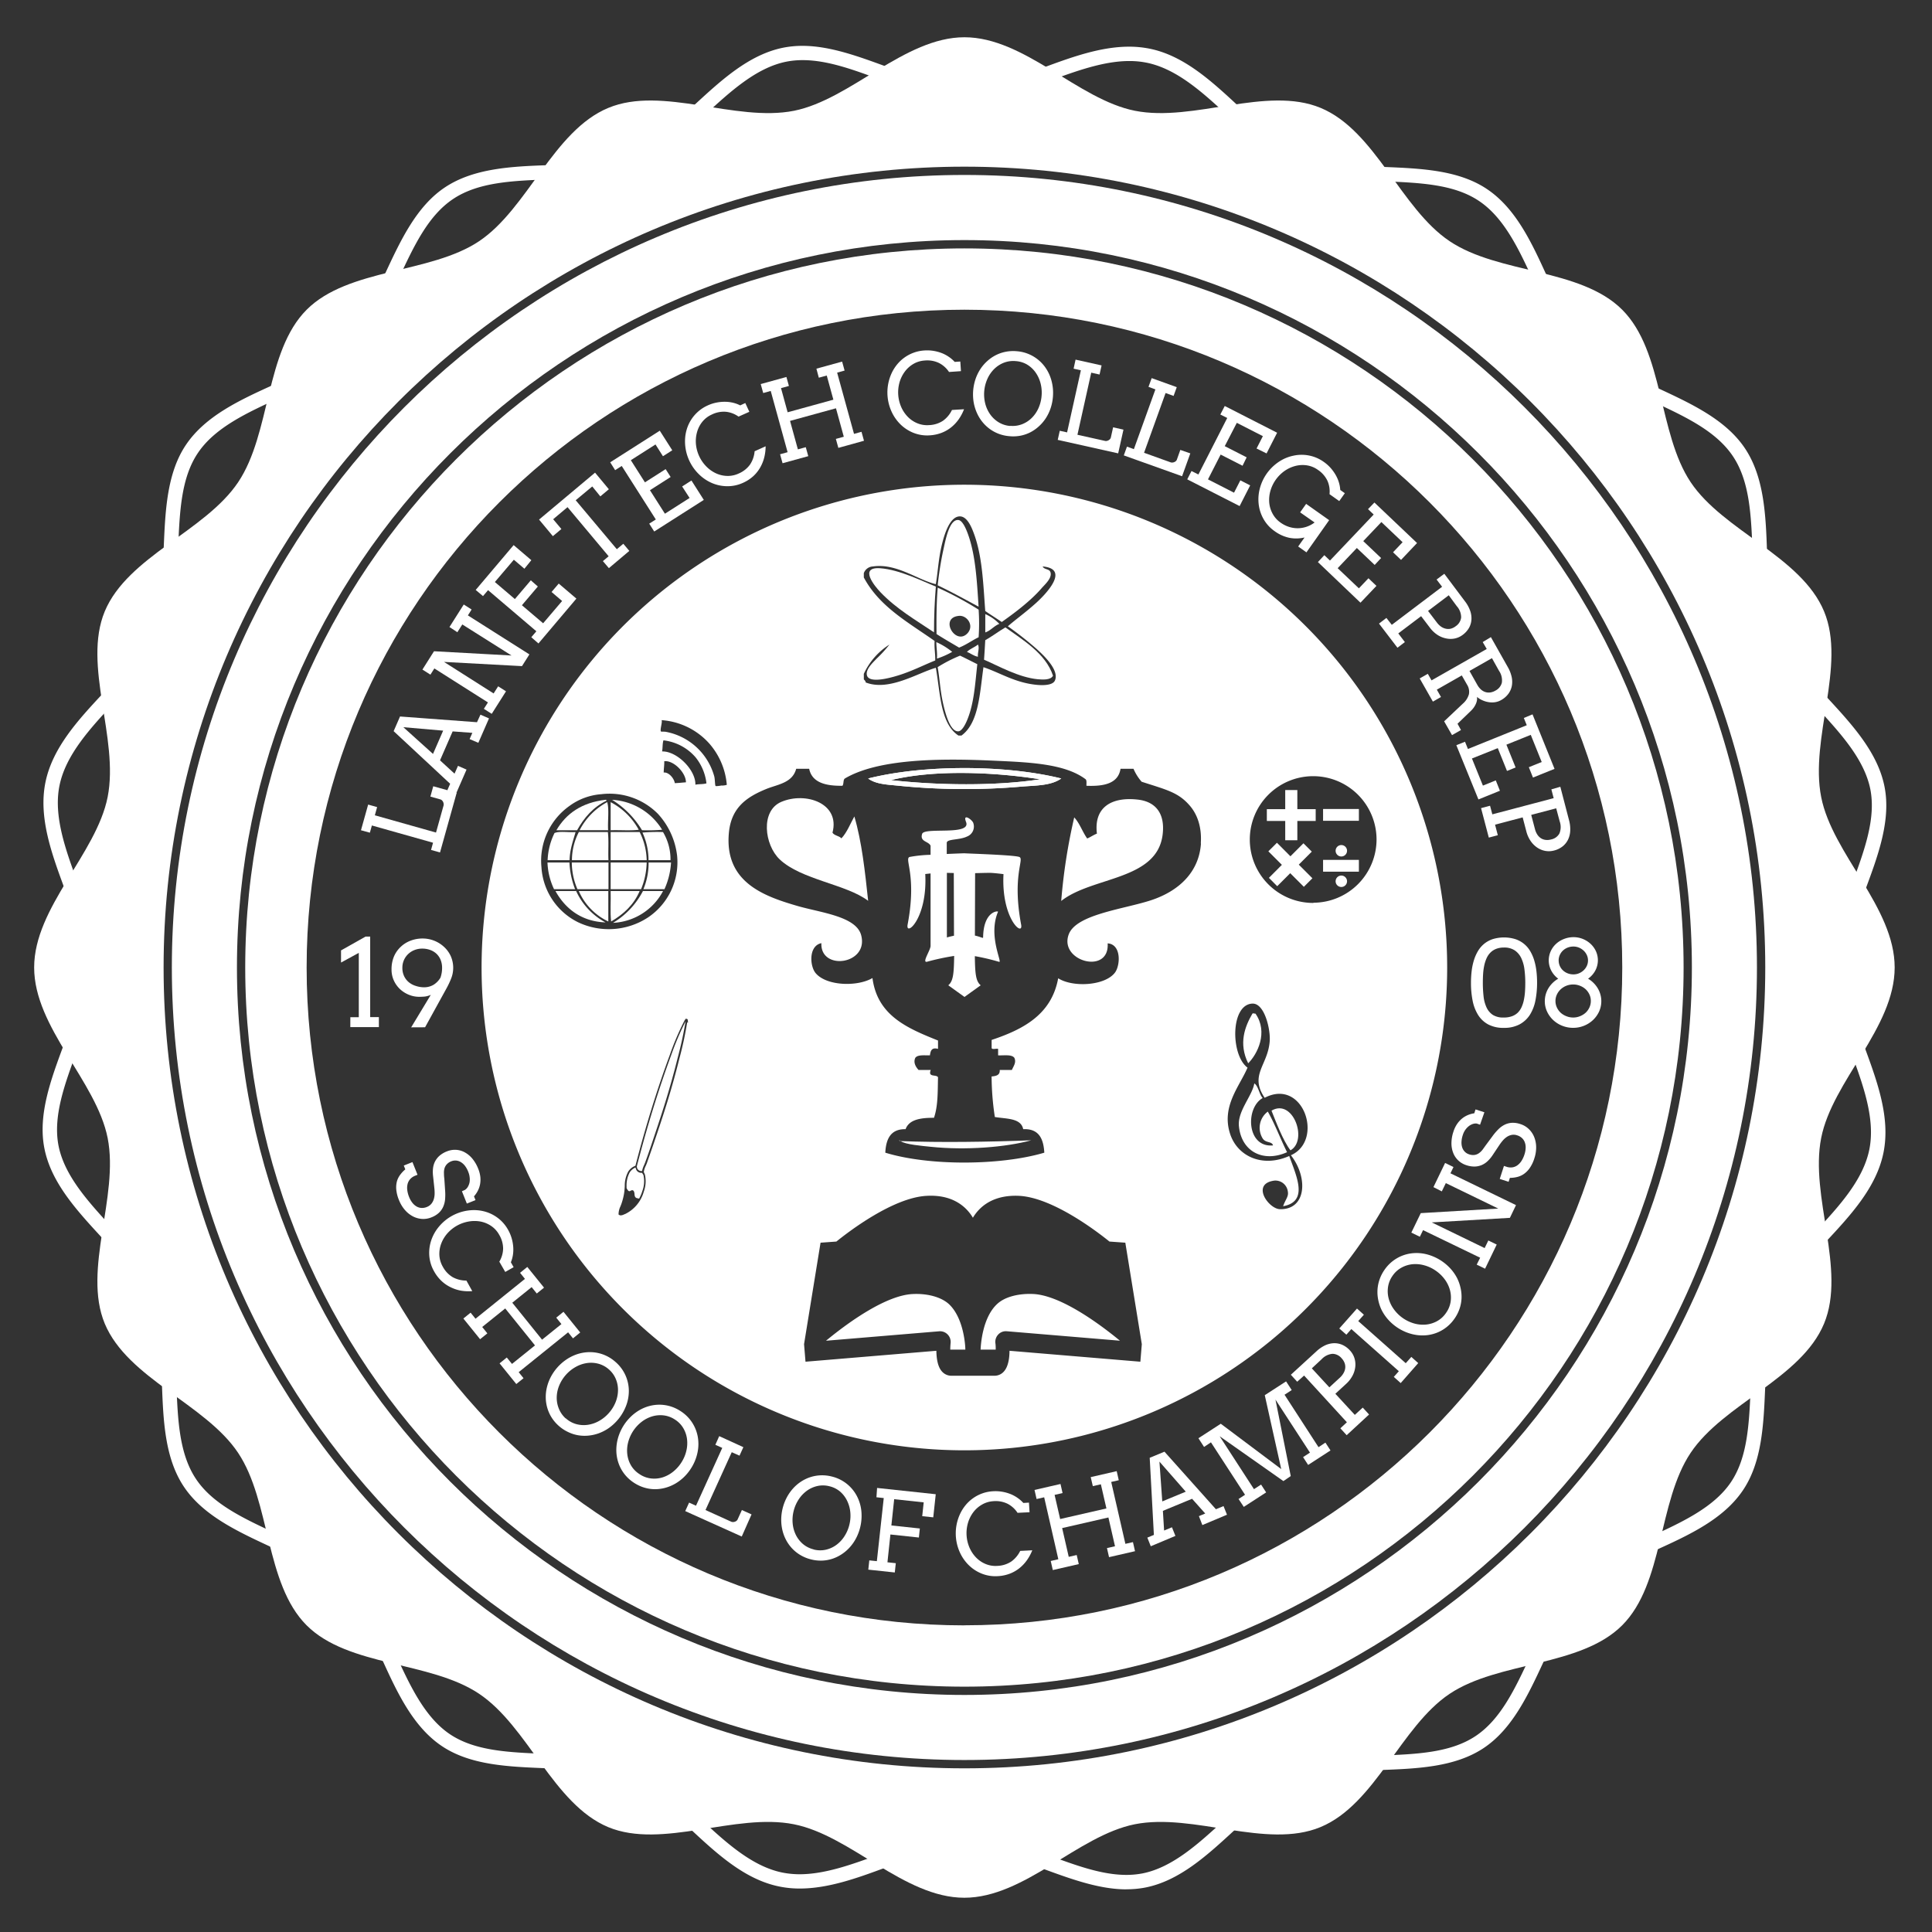<svg id="Layer_1" data-name="Layer 1" xmlns="http://www.w3.org/2000/svg" viewBox="0 0 560 560">
  <rect x="0" y="0" width="560" height="560" fill="#333333" stroke="none"/>
  <defs>
    <style>
      .cls-1 {
        fill: #fff;
      }
    </style>
  </defs>
  <title>Artboard 1</title>
  <g>
    <g id="_Group_" data-name="&lt;Group&gt;">
      <path class="cls-1" d="M307.61,225.65c-3,2.12-7.31,2-11.52,2.35a190.55,190.55,0,0,1-35.51-.24c-3.18-.34-6.66-.39-8.94-2.11C267.73,221.6,291.48,221.64,307.61,225.65Zm-49.38.47c13.4,1.51,30.21,1.78,43.26-.24C288.34,223.8,270.88,223,258.23,226.12Z"/>
      <path class="cls-1" d="M261.05,330.75c-.28,0-.78-.57,0,0Z"/>
    </g>
    <path class="cls-1" d="M326.52,547.64c-8,0-16.27-3.07-24.29-6-7.77-2.87-15.77-5.83-23.21-5.86-7.18,0-14.64,2.74-22.53,5.62-8.09,3-16.45,6-24.66,6a28.92,28.92,0,0,1-5.86-.57c-10.09-2-18.22-9.56-26.05-16.85-6.19-5.74-12-11.16-18.59-13.89-6.87-2.86-15.41-3.21-23.68-3.58-10.51-.44-21.38-.89-29.59-6.41-8.39-5.64-13-15.65-17.4-25.32-3.54-7.77-6.9-15.09-12-20.24s-12.87-8.77-20.33-12.24c-9.58-4.46-19.5-9.07-25.05-17.4s-5.95-19.26-6.35-29.83c-.32-8.21-.64-16.7-3.44-23.48s-8.22-12.62-14-18.89c-7.21-7.83-14.67-15.9-16.62-25.84-1.92-9.69,1.86-19.9,5.52-29.78,2.87-7.76,5.84-15.77,5.87-23.22,0-7.1-2.73-14.57-5.63-22.51-3.69-10-7.5-20.46-5.47-30.54s9.56-18.2,16.84-26c5.74-6.18,11.17-12,13.9-18.57,2.85-6.88,3.21-15.43,3.56-23.68.45-10.52.91-21.4,6.42-29.6,5.64-8.4,15.64-13,25.32-17.4,7.75-3.55,15.08-6.91,20.21-12s8.78-12.87,12.25-20.32c4.46-9.58,9.08-19.51,17.41-25s19.25-6,29.83-6.37c8.21-.31,16.69-.65,23.48-3.44s12.61-8.23,18.88-14c7.82-7.21,15.9-14.66,25.82-16.62a28.84,28.84,0,0,1,5.49-.52c8,0,16.27,3.07,24.3,6,7.76,2.88,15.78,5.85,23.22,5.86,7.17,0,14.62-2.74,22.51-5.62,8.09-3,16.46-6,24.67-6a30.21,30.21,0,0,1,5.85.56c10.09,2,18.21,9.57,26.05,16.85,6.19,5.74,12,11.17,18.59,13.9,6.86,2.85,15.41,3.21,23.67,3.56,10.53.44,21.41.9,29.6,6.42,8.41,5.64,13,15.65,17.41,25.33,3.54,7.76,6.89,15.08,12,20.23s12.87,8.78,20.33,12.23c9.6,4.47,19.52,9.08,25.05,17.4s6,19.28,6.36,29.84c.31,8.2.64,16.7,3.44,23.47s8.22,12.62,14,18.88c7.22,7.82,14.67,15.91,16.62,25.84,1.91,9.69-1.86,19.9-5.53,29.77-2.87,7.76-5.84,15.77-5.86,23.22,0,7.11,2.72,14.58,5.62,22.51,3.69,10.06,7.5,20.44,5.47,30.54s-9.57,18.2-16.84,26c-5.75,6.19-11.18,12-13.9,18.58-2.86,6.88-3.22,15.42-3.56,23.69-.45,10.51-.9,21.39-6.43,29.6-5.63,8.38-15.65,13-25.31,17.38-7.77,3.55-15.1,6.91-20.22,12s-8.78,12.87-12.26,20.32c-4.45,9.6-9.07,19.52-17.4,25.05s-19.26,5.95-29.82,6.35c-8.22.33-16.71.66-23.49,3.44s-12.61,8.23-18.89,14c-7.82,7.2-15.9,14.66-25.83,16.62a28.74,28.74,0,0,1-5.48.51Zm-47.61-16.1c8.29,0,16.68,3.14,24.77,6.13s15.61,5.78,22.84,5.78a24.86,24.86,0,0,0,4.66-.44c8.76-1.74,16.41-8.78,23.81-15.6,6.26-5.78,12.74-11.75,20.12-14.79s16.36-3.43,24.93-3.75c10.45-.41,20.32-.78,27.66-5.66s11.51-13.85,15.92-23.33c3.62-7.78,7.37-15.83,13.09-21.53s13.68-9.29,21.43-12.83c9.15-4.19,18.61-8.51,23.59-15.92,4.85-7.22,5.27-17,5.72-27.43.36-8.63.74-17.56,3.89-25.11,3-7.25,8.93-13.65,14.68-19.84,6.89-7.42,14-15.09,15.81-24s-1.81-18.75-5.3-28.26c-2.9-7.93-5.9-16.12-5.88-24,0-8.18,3.13-16.56,6.14-24.67,3.61-9.75,7-19,5.34-27.5-1.74-8.76-8.79-16.4-15.6-23.8-5.78-6.27-11.75-12.75-14.8-20.13s-3.41-16.33-3.74-24.92c-.41-10.44-.78-20.32-5.67-27.66S488.47,120.76,479,116.36c-7.78-3.62-15.82-7.36-21.53-13.09s-9.28-13.68-12.82-21.43c-4.18-9.15-8.51-18.61-15.94-23.58-7.22-4.86-17-5.27-27.42-5.71-8.62-.38-17.56-.74-25.11-3.89-7.25-3-13.65-8.95-19.84-14.69-7.42-6.89-15.09-14-24-15.8a25.25,25.25,0,0,0-5-.48c-7.47,0-15.48,2.93-23.22,5.77-7.9,2.89-16.05,5.88-23.87,5.88-8.29,0-16.68-3.13-24.77-6.13s-15.61-5.78-22.84-5.78a24.17,24.17,0,0,0-4.68.44c-8.75,1.72-16.4,8.77-23.78,15.58-6.28,5.78-12.76,11.76-20.14,14.8S167.62,51.67,159,52c-10.44.4-20.31.78-27.65,5.67S119.88,71.5,115.46,81c-3.61,7.78-7.37,15.83-13.1,21.54s-13.68,9.29-21.43,12.84c-9.14,4.18-18.6,8.5-23.57,15.92-4.87,7.23-5.28,17-5.72,27.43-.36,8.64-.75,17.55-3.89,25.11-3,7.25-9,13.65-14.68,19.83-6.89,7.42-14,15.1-15.82,24s1.81,18.76,5.3,28.27c2.91,7.92,5.91,16.12,5.89,24,0,8.18-3.13,16.56-6.13,24.66-3.61,9.76-7,19-5.34,27.51,1.73,8.76,8.78,16.41,15.59,23.8,5.78,6.26,11.75,12.76,14.81,20.13s3.42,16.34,3.75,24.92c.4,10.44.78,20.32,5.65,27.67s13.86,11.5,23.34,15.91c7.78,3.62,15.83,7.36,21.52,13.1s9.3,13.68,12.85,21.44c4.19,9.14,8.51,18.6,15.92,23.58,7.22,4.86,17,5.27,27.43,5.7,8.63.37,17.56.75,25.12,3.9,7.25,3,13.64,9,19.82,14.7,7.42,6.88,15.09,14,24,15.81a25.73,25.73,0,0,0,5,.49c7.46,0,15.48-2.94,23.22-5.79,7.89-2.89,16.07-5.88,23.88-5.88Z"/>
    <g>
      <path class="cls-1" d="M279.54,50.71c-126.68,0-229.73,103.06-229.73,229.72S152.86,510.15,279.54,510.15s229.72-103,229.72-229.71S406.22,50.71,279.54,50.71Zm0,440.58c-116.28,0-210.86-94.59-210.86-210.86S163.26,69.59,279.54,69.59,490.4,164.17,490.4,280.43,395.81,491.29,279.54,491.29Z"/>
      <path class="cls-1" d="M527.88,329.84c3.25-16.5,21.3-31.95,21.3-49.41s-18.06-32.91-21.3-49.4c-3.37-17,7.33-38.18.84-53.81-6.61-15.91-29.19-23.29-38.66-37.44s-7.77-37.92-19.85-50-35.76-10.32-50-19.85-21.52-32.06-37.43-38.66c-15.65-6.49-36.81,4.2-53.81.84-16.5-3.27-32-21.31-49.41-21.31s-32.92,18-49.41,21.31c-17,3.37-38.16-7.33-53.81-.84C160.41,37.86,153,60.44,138.89,69.9s-37.92,7.78-50,19.87-10.32,35.76-19.86,50S37,161.31,30.36,177.22c-6.48,15.63,4.2,36.8.84,53.81C27.93,247.52,9.9,263,9.9,280.43s18,32.91,21.3,49.41c3.36,17-7.32,38.17-.84,53.81C37,399.56,59.54,406.94,69,421.09s7.78,37.91,19.86,50,35.76,10.32,50,19.85,21.52,32,37.43,38.66c15.65,6.48,36.8-4.21,53.81-.83,16.49,3.25,31.95,21.3,49.41,21.3s32.91-18,49.41-21.3c17-3.37,38.16,7.31,53.81.83C398.68,523,406,500.42,420.2,490.95s37.92-7.76,50-19.85,10.32-35.77,19.85-50,32.05-21.53,38.66-37.44C535.21,368,524.52,346.85,527.88,329.84ZM279.54,512.56c-128,0-232.12-104.14-232.12-232.12S151.54,48.31,279.54,48.31,511.67,152.45,511.67,280.43,407.54,512.56,279.54,512.56Z"/>
    </g>
    <path class="cls-1" d="M278.7,65.4h1.66V54.92H278.7Zm0,440.54h1.66V495.46H278.7ZM64.51,279.6H54v1.66H64.51Zm430.06,0v1.66h10.48V279.6ZM432.18,129l7.4-7.42-1.17-1.18L431,127.8ZM126.9,431.9l-7.42,7.4,1.18,1.18,7.41-7.41Zm1.17-304.1-7.41-7.42-1.18,1.18L126.9,129ZM431,433.07l7.42,7.41,1.17-1.18-7.4-7.4ZM198,81.46l-4-9.7-1.54.64,4,9.69Zm163,397.94,4,9.69,1.54-.64-4-9.68ZM80.56,361.95l-9.68,4,.63,1.54,9.69-4Zm398-163,9.7-4-.63-1.54-9.69,4ZM362.59,82.09l4-9.69-1.54-.64-4,9.7ZM196.48,478.78l-4,9.68,1.54.64,4-9.69ZM81.2,197.38l-9.69-4-.63,1.54,9.68,4Zm396.69,166.1,9.69,4,.63-1.54-9.7-4ZM238.41,69.37,236.36,59.1l-1.63.32,2,10.29Zm82.27,422.12,2.05,10.29,1.63-.33-2.06-10.29ZM68.48,321.57l-10.29,2,.32,1.63,10.29-2.05ZM490.61,239.3l10.28-2-.32-1.64-10.29,2ZM399.69,102.1l5.84-8.72-1.39-.92-5.82,8.72ZM159.39,458.76l-5.83,8.71,1.38.92,5.83-8.71ZM101.21,160.28l-8.72-5.83-.93,1.38,8.73,5.83ZM457.87,400.58l8.73,5.84.92-1.39-8.72-5.81ZM160.77,101.18l-5.83-8.72-1.37.92,5.83,8.72ZM398.32,459.68l5.82,8.71,1.39-.92-5.84-8.71Zm-298-60.47L91.56,405l.93,1.39,8.73-5.84ZM458.79,161.66l8.72-5.83-.92-1.38-8.73,5.83ZM320.68,69.37l1.63.33,2.06-10.29-1.63-.32ZM234.73,501.45l1.63.33,2.05-10.29-1.63-.33ZM68.8,237.67l-10.29-2-.32,1.64,10.29,2Zm421.48,85.52,10.29,2.05.32-1.63-10.28-2ZM256.61,56.09l1,10.44,1.64-.16-1-10.45ZM299.8,494.51l1,10.44,1.65-.17-1-10.44ZM65.46,300.68l-10.43,1,.16,1.66,10.43-1Zm428.15-40.49,10.44-1-.16-1.65-10.44,1Zm-77-145.44,6.65-8.12L422,105.58l-6.65,8.11ZM142.49,446.12l-6.67,8.11,1.29,1.06,6.66-8.1ZM113.85,143.38l-8.12-6.66-1,1.29,8.11,6.65ZM445.24,417.49l8.1,6.66,1-1.29-8.11-6.65ZM178.9,90.4,174,81.16l-1.46.78,5,9.24ZM380.17,470.46l4.95,9.25,1.47-.78-4.95-9.25ZM89.51,381.05l-9.25,5,.79,1.47,9.24-4.94ZM469.57,179.8l9.24-4.95L478,173.4l-9.25,4.95ZM341.17,74.42l1.59.49,3-10-1.58-.49ZM213.28,496l1.58.48,3-10-1.59-.5ZM74,217.22l-10-3-.48,1.59,10,3ZM485.07,343.65l10,3,.48-1.59-10-3ZM213.28,64.87l3,10,1.59-.49-3-10ZM341.17,486.43l3,10,1.59-.48-3-10ZM73.53,342.06l-10,3,.48,1.59,10-3Zm412-123.25,10-3-.48-1.59-10,3ZM381.64,91.19l4.95-9.24-1.47-.78-4.95,9.24ZM177.43,469.68l-4.93,9.25,1.46.79,4.94-9.25ZM90.29,178.34l-9.24-4.95-.79,1.46,9.25,4.95ZM468.78,382.53l9.25,4.94.77-1.46-9.24-5Zm-325-268.84-6.66-8.11-1.29,1.05,6.67,8.12Zm271.54,333.5,6.65,8.1,1.28-1.06-6.65-8.11Zm-302.51-31-8.1,6.65,1,1.29,8.12-6.66ZM446.28,144.66l8.11-6.65-1-1.29-8.1,6.66ZM299.8,66.35l1.65.18,1-10.44-1.65-.18ZM256.61,504.77l1.65.17,1-10.44-1.64-.17Zm-191-246.24-10.43-1L55,259.16l10.43,1Zm427.84,43.8,10.43,1,.16-1.65-10.44-1ZM269.82,65.62l-.52-10.48-1.66.08.51,10.48Zm19.44,429.62.52,10.47,1.66-.08-.51-10.48ZM64.73,290.15l-10.48.52.08,1.66,10.48-.5Zm429.62-19.43,10.48-.52-.08-1.66-10.47.51Zm-69.8-149,7.06-7.78-1.25-1.11-7,7.78Zm-290,317.53-7,7.76,1.23,1.13,7-7.77ZM120.76,135.41l-7.77-7-1.11,1.23,7.77,7.06Zm317.54,290,7.77,7,1.12-1.23-7.76-7.05ZM188.36,85.7l-4.49-9.48-1.5.7,4.48,9.48ZM370.73,475.17l4.49,9.48,1.5-.72-4.49-9.48ZM84.79,371.61l-9.48,4.49.72,1.5,9.48-4.49ZM474.28,189.25l9.48-4.49-.72-1.5-9.48,4.48Zm-118-120.88-1.55-.55-3.54,9.88,1.56.55ZM202.78,492.49l1.57.56,3.53-9.88-1.56-.56ZM77.35,207.21l-9.87-3.54-.56,1.57,9.89,3.53ZM481.72,353.65l9.87,3.54.57-1.56-9.88-3.54ZM223.94,61.88l2.54,10.17,1.62-.41-2.57-10.17ZM331,489.22l2.55,10.16,1.61-.41-2.56-10.16ZM70.75,331.87l-10.17,2.55L61,336l10.17-2.55ZM488.33,229l10.17-2.55-.41-1.61-10.17,2.54ZM390.81,96.44l5.4-9-1.43-.85-5.4,9Zm-222.53,368-5.39,9,1.43.86,5.39-9ZM95.53,169.17l-9-5.38-.86,1.41,9,5.39Zm368,222.52,9,5.39.87-1.42-9-5.39ZM152.12,107.22l-6.24-8.43-1.35,1,6.26,8.43ZM407,453.64l6.24,8.42,1.35-1-6.26-8.42ZM106.33,407.86l-8.42,6.25,1,1.33,8.42-6.26ZM452.75,153l8.41-6.25-1-1.33-8.41,6.25ZM310.28,67.62l1.64.23,1.53-10.37-1.64-.25ZM245.63,503.38l1.64.25,1.54-10.38-1.65-.24ZM67,248.06l-10.37-1.53-.25,1.63,10.37,1.54ZM492.13,312.8l10.37,1.54.25-1.63-10.38-1.54ZM248.82,67.62l-1.54-10.38-1.64.25,1.53,10.37Zm61.46,425.63,1.54,10.38,1.64-.25L311.92,493ZM66.71,311.16,56.33,312.7l.26,1.65L67,312.8ZM492.36,249.7l10.37-1.54-.24-1.63-10.38,1.53ZM408.3,108.22l6.24-8.43-1.34-1L407,107.22ZM150.78,452.64l-6.26,8.43,1.35,1,6.23-8.42Zm-43.46-301-8.43-6.24-1,1.33,8.42,6.24ZM451.76,409.2l8.42,6.24,1-1.33-8.41-6.25ZM169.71,95.58l-5.39-9-1.43.85,5.39,9ZM389.37,465.3l5.4,9,1.43-.86-5.41-9Zm-294.69-75-9,5.39.86,1.42,9-5.39ZM464.41,170.6l9-5.39-.87-1.41-9,5.38ZM331,71.65l1.6.41,2.56-10.17-1.61-.4ZM223.94,499l1.6.41,2.57-10.16-1.62-.41ZM71.15,227.38,61,224.83l-.4,1.61L70.75,229Zm416.77,106.1L498.09,336l.41-1.61-10.17-2.55ZM202.78,68.38l3.55,9.88,1.56-.55-3.53-9.88ZM351.2,483.17l3.54,9.88,1.55-.56-3.53-9.88ZM76.81,352.09l-9.89,3.54.56,1.56,9.87-3.54ZM482.28,208.77l9.88-3.53-.57-1.57-9.87,3.54ZM372.23,86.4l4.49-9.48-1.5-.7-4.49,9.48Zm-185.38,388-4.48,9.48,1.5.72,4.49-9.48ZM85.51,187.74,76,183.26l-.72,1.5,9.48,4.49ZM473.56,373.12l9.48,4.49.72-1.5-9.48-4.49ZM135.74,120.55l-7-7.78-1.23,1.11,7,7.78ZM423.33,440.32l7.05,7.77,1.23-1.13-7.06-7.76ZM119.66,424.21l-7.77,7.05,1.12,1.23,7.75-7ZM439.43,136.65l7.77-7.06-1.12-1.23-7.77,7Zm-150.18-71,1.67.09.51-10.49-1.66-.08Zm-21.62,440,1.66.08.52-10.47-1.65-.08ZM64.81,269l-10.47-.51-.09,1.66,10.48.52Zm429.46,22.76,10.47.52.09-1.66-10.48-.52ZM275.09,65.46,274.84,55l-1.67.05.25,10.48Zm8.91,430,.25,10.49,1.67-.05-.26-10.47ZM64.56,284.89l-10.49.25,0,1.67,10.48-.27Zm430-8.9,10.49-.26,0-1.66-10.49.26ZM428.41,125.26l7.24-7.59-1.2-1.14-7.23,7.6ZM130.67,435.59l-7.23,7.6,1.19,1.15,7.24-7.61Zm-6.29-304-7.6-7.23-1.14,1.19,7.6,7.24ZM434.71,429.3l7.58,7.23,1.15-1.2-7.59-7.24ZM193.17,83.52l-4.26-9.58-1.52.68,4.25,9.58ZM365.92,477.35l4.24,9.59,1.52-.67-4.25-9.59ZM82.63,366.81,73,371.06l.68,1.53,9.59-4.26ZM476.45,194.05l9.61-4.25-.67-1.53-9.59,4.25ZM357.71,80.12l3.77-9.79-1.54-.6-3.78,9.79ZM201.38,480.75l-3.79,9.79,1.56.59,3.77-9.78ZM79.21,202.27l-9.78-3.77-.6,1.55,9.78,3.78ZM479.86,358.59l9.8,3.77.59-1.54L480.47,357Zm-250.54-298,2.31,10.23,1.62-.36-2.31-10.24Zm96.53,429.83,2.3,10.22,1.63-.35L327.47,490ZM69.56,326.73,59.32,329l.37,1.62,10.23-2.3Zm420-92.6,10.25-2.3-.37-1.62-10.24,2.3ZM395.28,99.21l5.62-8.86-1.41-.89-5.6,8.86ZM163.79,461.65l-5.6,8.88,1.41.88,5.61-8.86Zm-65.47-297-8.86-5.61-.89,1.4,8.85,5.61ZM460.77,396.16l8.86,5.62.88-1.41-8.85-5.61Zm-304.37-292-6-8.58-1.37.95,6.05,8.58ZM402.68,456.7l6,8.58,1.36-.95-6-8.59ZM103.26,403.57l-8.58,6,1,1.35,8.56-6ZM455.83,157.3l8.58-6-1-1.36-8.58,6ZM318.91,58.38l-1.63-.28-1.81,10.34,1.64.28ZM240.17,502.49l1.63.28,1.8-10.34-1.64-.28ZM67.81,242.86l-10.32-1.8-.29,1.64,10.34,1.79ZM491.26,318l10.34,1.8.27-1.64-10.33-1.8ZM254,66.92l-1.28-10.41-1.65.21,1.28,10.4Zm51,427,1.28,10.42,1.65-.21-1.28-10.42Zm-239-188-10.41,1.29.21,1.65,10.41-1.29Zm427-51,10.4-1.28-.19-1.66-10.41,1.29ZM412.49,111.42l6.45-8.27-1.32-1-6.46,8.27Zm-265.9,338-6.46,8.28,1.33,1,6.44-8.27Zm-36.06-302L102.26,141l-1,1.3,8.27,6.45Zm338,265.89,8.26,6.45,1-1.31-8.26-6.45ZM174.27,92.93l-5.18-9.13-1.44.82,5.17,9.13Zm210.54,375,5.17,9.13,1.45-.82-5.17-9.12ZM92,385.7l-9.12,5.17.82,1.45,9.14-5.17ZM467,175.17l9.12-5.17-.81-1.45-9.12,5.16ZM340.5,63.3l-1.61-.43L336.09,73l1.61.44ZM218.59,497.54l1.59.45L223,487.89l-1.61-.45ZM72.53,222.28l-10.12-2.79L62,221.09l10.12,2.8Zm414,116.3,10.12,2.8.45-1.6L487,337ZM208,66.56l3.29,10,1.57-.53-3.28-10ZM346.2,484.86l3.3,10,1.58-.51-3.3-10ZM75.11,347.09l-10,3.29.52,1.58,10-3.28ZM484,213.77l10-3.28-.53-1.58-10,3.29Zm-107-125,4.72-9.37-1.49-.75L375.48,88ZM182.12,472.13l-4.72,9.36,1.48.75,4.72-9.37ZM87.85,183l-9.37-4.72-.74,1.48,9.36,4.72ZM471.24,377.86l9.37,4.71.74-1.49L472,376.37ZM139.71,117.07l-6.85-7.94-1.25,1.08,6.85,7.95ZM419.36,443.79l6.86,7.94,1.25-1.09-6.86-7.95Zm-303.2-23.55-7.94,6.86,1.09,1.25,7.94-6.85ZM442.9,140.61l7.95-6.84-1.1-1.26-7.94,6.85ZM294.53,65.93l1.67.13L297,55.6l-1.67-.12ZM262.12,505.27l1.66.13.78-10.46-1.66-.14Zm-197-241.48L54.7,263l-.13,1.66,10.46.77Zm428.78,33.28,10.45.78.12-1.66-10.45-.77ZM264.54,65.93l-.76-10.45-1.66.12.78,10.46Zm30,429,.76,10.46,1.67-.13-.78-10.47ZM65,295.43l-10.46.76.13,1.66,10.46-.76Zm429-30,10.46-.77-.12-1.66-10.45.78ZM420.62,118.16l6.84-7.95-1.26-1.08-6.85,7.94ZM138.46,442.7l-6.85,7.95,1.25,1.09,6.85-7.94Zm-21.2-303.35-7.94-6.85-1.09,1.26,7.94,6.85ZM441.82,421.51l7.94,6.85,1.1-1.27-7.95-6.85ZM183.6,88l-4.72-9.37-1.49.75,4.72,9.37ZM375.48,472.88l4.73,9.37,1.48-.75L377,472.12ZM87.1,376.37l-9.36,4.71.74,1.49,9.37-4.71ZM472,184.5l9.36-4.72-.74-1.48L471.24,183ZM346.2,76l1.58.53,3.3-10L349.5,66ZM208,494.31l1.59.51,3.28-10-1.57-.51ZM75.62,212.19l-10-3.29-.52,1.58,10,3.29ZM483.46,348.67l10,3.29.53-1.58-10-3.29ZM223,73l-2.8-10.1-1.59.43,2.8,10.11Zm113.1,414.92L338.9,498l1.6-.45-2.8-10.1ZM72.08,337,62,339.78l.45,1.6,10.12-2.8ZM487,223.88l10.1-2.8-.44-1.59-10.12,2.79ZM386.26,93.75l5.16-9.13L390,83.81l-5.17,9.13ZM172.83,467.11l-5.17,9.13,1.44.82,5.18-9.13Zm-80-293.4-9.14-5.16L82.9,170,92,175.17ZM466.23,387.14l9.12,5.17.81-1.45L467,385.7ZM147.9,110.4l-6.46-8.27-1.31,1,6.46,8.25ZM411.19,450.46l6.45,8.27,1.31-1-6.45-8.28ZM109.51,412.07l-8.27,6.45,1,1.31,8.26-6.45ZM449.56,148.79l8.27-6.44-1-1.3-8.28,6.44ZM305,66.92l1.65.21L308,56.72l-1.65-.21ZM251.11,504.14l1.65.21L254,493.94l-1.65-.2ZM66.23,253.29,55.82,252l-.21,1.65L66,254.93Zm426.62,54.28,10.41,1.29.19-1.64-10.4-1.29ZM243.6,68.43,241.8,58.09l-1.63.28L242,68.71Zm71.88,424,1.81,10.34,1.63-.28-1.8-10.34ZM67.54,316.37l-10.34,1.8.29,1.64L67.81,318Zm424-71.88,10.33-1.79-.27-1.64-10.34,1.8ZM404,105.11l6-8.58-1.35-.95-6,8.58ZM155,455.75,149,464.34l1.37.95,6-8.57ZM104.21,155.94l-8.57-6-1,1.36,8.58,6Zm350.66,249,8.58,6,1-1.35-8.58-6ZM165.2,98.32l-5.62-8.86-1.4.9,5.6,8.86ZM393.88,462.54l5.6,8.86,1.41-.88-5.62-8.88ZM97.44,394.76l-8.87,5.61.89,1.41,8.86-5.62ZM461.66,166.1l8.85-5.61-.9-1.41-8.84,5.62ZM329.75,60.58l-1.61-.37-2.3,10.24,1.62.36ZM229.31,500.28l1.62.37,2.31-10.24-1.62-.37ZM69.91,232.52l-10.23-2.3-.37,1.62,10.24,2.3Zm419.24,95.84,10.24,2.3.37-1.62-10.25-2.31ZM202.93,79.52l-3.79-9.79-1.55.6,3.79,9.79ZM356.16,481.34l3.78,9.8,1.54-.59-3.77-9.79ZM78.62,357l-9.78,3.78.6,1.54,9.8-3.77ZM480.45,203.83l9.8-3.78-.59-1.55-9.8,3.77Zm-113-119.63,4.25-9.58-1.52-.68-4.24,9.58ZM191.65,476.68l-4.26,9.59,1.52.67,4.26-9.59ZM83.3,192.52l-9.59-4.25L73,189.81l9.59,4.25ZM475.79,368.33l9.59,4.25.67-1.52-9.61-4.25ZM131.87,124.13l-7.24-7.6-1.2,1.14,7.24,7.59Zm295.34,312.6,7.23,7.61,1.2-1.15-7.24-7.59Zm-304-8.63-7.59,7.24,1.14,1.2,7.59-7.23ZM435.85,132.77l7.59-7.24-1.15-1.21-7.58,7.23ZM285.91,55l-1.67,0L284,65.46l1.66,0ZM273.18,505.85l1.67.05.25-10.49-1.66,0ZM64.59,274.32l-10.48-.26,0,1.66,10.49.26Zm429.9,12.21,10.48.26,0-1.66-10.49-.25Z"/>
    <path class="cls-1" d="M279.54,72C164.6,72,71.08,165.49,71.08,280.43S164.6,488.89,279.54,488.89,488,395.38,488,280.43,394.49,72,279.54,72Zm0,399.12c-105.3,0-190.66-85.37-190.66-190.67S174.24,89.77,279.54,89.77s190.68,85.36,190.68,190.66S384.84,471.1,279.54,471.1Z"/>
    <g>
      <path class="cls-1" d="M101.55,294.85H104V276.19L98.85,279v-3.52l7.1-4h1.35v23.34h2.52v2.89h-8.28Z"/>
      <path class="cls-1" d="M119.18,297.78l5.69-9.42a5.81,5.81,0,0,1-1.87.51q-.82.06-1.48.06a7.87,7.87,0,0,1-3-.59,8.33,8.33,0,0,1-2.57-1.63,7.93,7.93,0,0,1-1.79-2.5,7.54,7.54,0,0,1-.67-3.21,9.47,9.47,0,0,1,.72-3.8,8.29,8.29,0,0,1,2-2.81,8.49,8.49,0,0,1,2.85-1.75,9.77,9.77,0,0,1,3.44-.61,9.14,9.14,0,0,1,6.13,2.36,8.38,8.38,0,0,1,2,2.69,8.41,8.41,0,0,1,.18,6.44,24.63,24.63,0,0,1-1.41,3l-6.19,11.24Zm3.65-11.61a5.35,5.35,0,0,0,2.84-.73,6,6,0,0,0,2-2.06,8.39,8.39,0,0,0,.47-2.83,6,6,0,0,0-.44-2.36,5,5,0,0,0-1.21-1.76,5.32,5.32,0,0,0-1.83-1.09,6.67,6.67,0,0,0-2.28-.38,6,6,0,0,0-2.2.4,5.61,5.61,0,0,0-1.83,1.14,5.42,5.42,0,0,0-1.72,4,5.55,5.55,0,0,0,.5,2.43,5.14,5.14,0,0,0,1.35,1.76,5.86,5.86,0,0,0,2,1.07A7.64,7.64,0,0,0,122.83,286.17Z"/>
    </g>
    <g>
      <path class="cls-1" d="M104.63,240.65l2.08-7.44,2.6.73-.66,2.38,17.73,5,2.2-7.88a1.26,1.26,0,0,0,0-.52,1.75,1.75,0,0,0-.17-.53,1.55,1.55,0,0,0-.33-.43,1.06,1.06,0,0,0-.44-.25l-2.89-.81.83-3,6.79,1.9-4.83,17.29-2.6-.73.58-2.09-17.73-5-.58,2.09Z"/>
      <path class="cls-1" d="M136.12,214.23l.79-1.81L131.2,212l-3.66,8.39,4.21,3.86,1-2.26,2.48,1.08-3.09,7.08-2.48-1.08.82-1.89-16.38-15.25,1.85-4.25,22.31,1.66,1-2.19,2.48,1.08-3.09,7.08Zm-10.61,4.3,2.94-6.75-11.54-1Z"/>
      <path class="cls-1" d="M130.28,181.75l4.14-6.53,2.28,1.45-1.08,1.71,17.83,11.3-2.15,3.4-22.6-1.22L143.08,201l1.31-2.07,2.28,1.45-4.14,6.53-2.28-1.45,1.18-1.86-15.53-9.85-1.14,1.8-2.32-1.47,3.36-5.31L148.27,190l-14.27-9-1.43,2.25Z"/>
      <path class="cls-1" d="M137.88,171l11-13,5.13,4.37L152,164.85l-3.06-2.61-5.5,6.46,5.8,4.94,4.62-5.43L155.9,170l-4.62,5.43,6.15,5.23,5.5-6.46-3.06-2.61,2.08-2.44,5.12,4.36-11,13L154,184.7l1.47-1.72-14-11.92-1.47,1.72Z"/>
      <path class="cls-1" d="M174.75,162.64l1.67-1.4L164.5,147l-4.16,3.5,2.38,2.84-2.47,2.07-4-4.81L172.48,137l4,4.81-2.47,2.07L171.67,141l-4.8,4,11.92,14.19,1.88-1.58,1.74,2.07-5.92,5Z"/>
      <path class="cls-1" d="M176.87,134l14.37-9.16,3.62,5.68-2.7,1.72L190,128.83l-7.15,4.56,4.09,6.42,6-3.83,1.45,2.28-6,3.83,4.34,6.81,7.15-4.56L197.72,141l2.7-1.72L204,144.9l-14.37,9.16-1.45-2.28,1.91-1.21-9.88-15.51-1.91,1.22Z"/>
      <path class="cls-1" d="M214.07,120.76a7.67,7.67,0,0,0-3.63-1.4,7.85,7.85,0,0,0-4.15.81,7.4,7.4,0,0,0-2.72,2.09,8.3,8.3,0,0,0-1.53,3,9.66,9.66,0,0,0-.32,3.44,10.64,10.64,0,0,0,3,6.5,9.55,9.55,0,0,0,2.82,2,8.27,8.27,0,0,0,3.25.75,7.46,7.46,0,0,0,3.35-.71,7.82,7.82,0,0,0,3.25-2.57,8.15,8.15,0,0,0,1.34-3.87l3.19-1.44a13.49,13.49,0,0,1-.41,3.27,11.37,11.37,0,0,1-1.2,2.94,10.44,10.44,0,0,1-2,2.48,11.34,11.34,0,0,1-2.9,1.88,10.73,10.73,0,0,1-4.61,1,11.42,11.42,0,0,1-4.42-.91,12.34,12.34,0,0,1-3.81-2.57,13.35,13.35,0,0,1-4-10.17,11.93,11.93,0,0,1,.54-3,11.1,11.1,0,0,1,3.27-5,10.94,10.94,0,0,1,2.68-1.73,11.43,11.43,0,0,1,2.68-.87,12.13,12.13,0,0,1,2.55-.22,10.24,10.24,0,0,1,2.31.31,9.27,9.27,0,0,1,1.95.73l1.48-.68,1.17,2.54Z"/>
      <path class="cls-1" d="M236.64,106.86l7.45-2.05.72,2.6-2.16.6,4.89,17.75,2.17-.6.72,2.6L243,129.82l-.72-2.6,2.3-.63-2.27-8.25L229,122l2.27,8.25,2.29-.63.72,2.6-7.45,2.05-.72-2.6,2.18-.6-4.89-17.75-2.18.6-.72-2.6,7.45-2.05.72,2.6-2.29.63,1.92,7,13.26-3.65-1.92-7-2.3.63Z"/>
      <path class="cls-1" d="M275.08,107.82a7.69,7.69,0,0,0-2.9-2.6,7.84,7.84,0,0,0-4.17-.72,7.38,7.38,0,0,0-3.28,1,8.35,8.35,0,0,0-2.48,2.24,9.66,9.66,0,0,0-1.52,3.1,10.64,10.64,0,0,0,.5,7.15,9.58,9.58,0,0,0,1.93,2.86,8.26,8.26,0,0,0,2.77,1.85,7.46,7.46,0,0,0,3.38.52,7.82,7.82,0,0,0,4-1.25,8.17,8.17,0,0,0,2.62-3.14l3.5-.21a13.53,13.53,0,0,1-1.54,2.91,11.43,11.43,0,0,1-2.17,2.32,10.41,10.41,0,0,1-2.78,1.6,11.35,11.35,0,0,1-3.37.73,10.71,10.71,0,0,1-4.67-.67,11.43,11.43,0,0,1-3.81-2.42,12.36,12.36,0,0,1-2.65-3.75,13.37,13.37,0,0,1-.11-10.92,12,12,0,0,1,1.57-2.62,11.14,11.14,0,0,1,4.85-3.54,10.92,10.92,0,0,1,3.12-.67,11.47,11.47,0,0,1,2.82.13,12.13,12.13,0,0,1,2.47.7,10.24,10.24,0,0,1,2,1.11,9.26,9.26,0,0,1,1.56,1.37l1.63-.11.19,2.79Z"/>
      <path class="cls-1" d="M292.59,126.43a11.33,11.33,0,0,1-3.14-.7,11,11,0,0,1-2.68-1.48,11.28,11.28,0,0,1-2.16-2.13,11.87,11.87,0,0,1-1.54-2.64,13.07,13.07,0,0,1-.87-3,14.06,14.06,0,0,1,.55-6.57,13,13,0,0,1,1.37-2.86,11.82,11.82,0,0,1,2-2.35,11.31,11.31,0,0,1,2.47-1.73,11.07,11.07,0,0,1,2.88-1,11.34,11.34,0,0,1,3.21-.17,11.14,11.14,0,0,1,8,4.28,12.05,12.05,0,0,1,2.06,4.12,13.58,13.58,0,0,1,.45,4.89,13.73,13.73,0,0,1-.67,3.25,12.91,12.91,0,0,1-1.37,2.86,12.06,12.06,0,0,1-2,2.35,11.36,11.36,0,0,1-2.47,1.74,10.86,10.86,0,0,1-2.89,1A11.35,11.35,0,0,1,292.59,126.43Zm.25-3a7.52,7.52,0,0,0,3.45-.48,8.21,8.21,0,0,0,2.79-1.83,9.37,9.37,0,0,0,1.94-2.85,10.85,10.85,0,0,0,.89-3.54,10.72,10.72,0,0,0-.3-3.63,9.59,9.59,0,0,0-1.45-3.15,8.24,8.24,0,0,0-2.45-2.28,7.43,7.43,0,0,0-3.31-1,7.52,7.52,0,0,0-3.46.48,8.3,8.3,0,0,0-2.8,1.84,9.46,9.46,0,0,0-1.95,2.86,11,11,0,0,0-.6,7.18,9.41,9.41,0,0,0,1.46,3.13,8.32,8.32,0,0,0,2.46,2.27A7.52,7.52,0,0,0,292.84,123.47Z"/>
      <path class="cls-1" d="M311.76,104.24l7.54,1.68-.59,2.64-2.41-.54-4,18,8,1.78a1.23,1.23,0,0,0,.52,0,1.79,1.79,0,0,0,.52-.2,1.57,1.57,0,0,0,.42-.35,1.06,1.06,0,0,0,.23-.46l.65-2.93,3,.67-1.53,6.88-17.52-3.91.59-2.64,2.12.47,4-18-2.11-.47Z"/>
      <path class="cls-1" d="M333.82,109.6l7.27,2.62-.92,2.54-2.32-.84-6.24,17.32,7.7,2.77a1.23,1.23,0,0,0,.52.06,1.71,1.71,0,0,0,.54-.13,1.54,1.54,0,0,0,.46-.29,1.06,1.06,0,0,0,.29-.42l1-2.82,2.9,1-2.39,6.63L325.74,132l.92-2.54,2,.73,6.24-17.32-2-.74Z"/>
      <path class="cls-1" d="M355,117.68l15.18,7.75-3.06,6L364.22,130l1.83-3.58-7.55-3.86L355,129.32l6.35,3.24L360.16,135l-6.35-3.24-3.67,7.19,7.55,3.86,1.83-3.58,2.85,1.46-3.06,6-15.18-7.75,1.23-2.41,2,1,8.36-16.38-2-1Z"/>
      <path class="cls-1" d="M376.85,148.51l1.74-2.46,6.67,4.72-.7,1-5.88,8.33-2.4-1.7,1.85-2.61a10.42,10.42,0,0,1-4.39.1,11.12,11.12,0,0,1-4.28-1.93,10.73,10.73,0,0,1-3.2-3.48,11.4,11.4,0,0,1-1.42-4.29,12.35,12.35,0,0,1,.32-4.58,13.36,13.36,0,0,1,6.83-8.52,12,12,0,0,1,2.88-1,11.13,11.13,0,0,1,6,.33,10.94,10.94,0,0,1,2.83,1.46,11.45,11.45,0,0,1,2.1,1.89,12.15,12.15,0,0,1,1.46,2.1,10.26,10.26,0,0,1,.88,2.15,9.34,9.34,0,0,1,.34,2l1.33.94-1.62,2.28-2.82-2a7.68,7.68,0,0,0-.59-3.85,7.85,7.85,0,0,0-2.77-3.19,7.37,7.37,0,0,0-3.17-1.31,8.33,8.33,0,0,0-3.34.16,9.68,9.68,0,0,0-3.14,1.44,10.66,10.66,0,0,0-4.14,5.84,9.58,9.58,0,0,0-.32,3.43,8.26,8.26,0,0,0,1,3.19,7.45,7.45,0,0,0,2.29,2.54,8.79,8.79,0,0,0,2.44,1.23,8.25,8.25,0,0,0,2.56.39,8.16,8.16,0,0,0,2.53-.43,8,8,0,0,0,2.32-1.24Z"/>
      <path class="cls-1" d="M398.38,145.66l12.36,11.74-4.64,4.89-2.32-2.21,2.77-2.92-6.15-5.84-5.25,5.52,5.17,4.91-1.86,2-5.17-4.91-5.56,5.85,6.15,5.84,2.77-2.92,2.32,2.21-4.63,4.87L382,162.92l1.86-2,1.64,1.56,12.67-13.34-1.64-1.56Z"/>
      <path class="cls-1" d="M418.64,166.31l6,8a9.9,9.9,0,0,1,1.45,2.6,6.6,6.6,0,0,1,.42,2.59,5.68,5.68,0,0,1-.68,2.44A6.61,6.61,0,0,1,424,184a5.8,5.8,0,0,1-2.28,1.06,6.14,6.14,0,0,1-2.51,0,7.17,7.17,0,0,1-2.5-1,8.75,8.75,0,0,1-2.24-2.11l-2.55-3.35-6.62,5,1.91,2.51-2.15,1.64-5.35-7,2.15-1.64,1.56,2L418,170.08l-1.6-2.1Zm1.29,6.23-6,4.54,2.59,3.4a5.29,5.29,0,0,0,1.19,1.16,3.69,3.69,0,0,0,1.35.59,3.24,3.24,0,0,0,1.45,0,4.08,4.08,0,0,0,1.48-.75,3.54,3.54,0,0,0,1.53-2.51,4.91,4.91,0,0,0-1.28-3.29Z"/>
      <path class="cls-1" d="M432.14,184.67l4.92,8.71a10,10,0,0,1,1.09,2.77,6.62,6.62,0,0,1,.07,2.62,5.69,5.69,0,0,1-1,2.32,6.6,6.6,0,0,1-2.14,1.85,5.07,5.07,0,0,1-1.69.59,6,6,0,0,1-1.84,0,6.92,6.92,0,0,1-1.82-.53,6.19,6.19,0,0,1-1.62-1,3.75,3.75,0,0,1,0,.94,4.26,4.26,0,0,1-.31,1.05,6.27,6.27,0,0,1-.61,1.08,6.84,6.84,0,0,1-.87,1l-3.85,3.71,1,1.82-2.59,1.48-2.29-4,5.42-5.12a5.68,5.68,0,0,0,1.76-2.71,3.87,3.87,0,0,0-.55-2.82l-1.51-2.65-7.24,4.12,1.21,2.13-2.35,1.34-3.82-6.72,2.35-1.34,1.08,1.9,16-9.1-1.17-2Zm.31,6.1-6.51,3.71,2.25,4a5.41,5.41,0,0,0,1,1.31,3.56,3.56,0,0,0,1.25.77,3.24,3.24,0,0,0,1.44.16,4,4,0,0,0,1.57-.54,3.58,3.58,0,0,0,1.87-2.3,4.88,4.88,0,0,0-.82-3.44Z"/>
      <path class="cls-1" d="M444.21,207.06l6.38,15.8-6.25,2.52-1.2-3,3.73-1.51L443.7,213l-7.06,2.85,2.67,6.61-2.5,1-2.67-6.61-7.49,3,3.18,7.86,3.73-1.51,1.2,3-6.23,2.52L422.13,216l2.51-1,.85,2.1,17.05-6.89-.85-2.1Z"/>
      <path class="cls-1" d="M452.27,228.05l2.52,9.68a9.87,9.87,0,0,1,.35,3,6.61,6.61,0,0,1-.6,2.56,5.7,5.7,0,0,1-1.56,2,6.59,6.59,0,0,1-2.54,1.24,5.79,5.79,0,0,1-2.51.11,6.15,6.15,0,0,1-2.33-.94,7.16,7.16,0,0,1-1.92-1.91,8.68,8.68,0,0,1-1.26-2.8l-1.07-4.07-8,2.12.8,3.05-2.61.69-2.25-8.54,2.61-.69.66,2.49,17.78-4.69-.67-2.55Zm-1.2,6.24-7.24,1.91,1.09,4.13a5.26,5.26,0,0,0,.65,1.53,3.68,3.68,0,0,0,1,1.06,3.25,3.25,0,0,0,1.36.52,4.07,4.07,0,0,0,1.66-.12A3.54,3.54,0,0,0,452,241.6a4.92,4.92,0,0,0,.08-3.53Z"/>
    </g>
    <g>
      <path class="cls-1" d="M134.77,344.9a2.76,2.76,0,0,0,.9-1,4.1,4.1,0,0,0,.45-1.29,5.1,5.1,0,0,0,0-1.44,5.49,5.49,0,0,0-.36-1.42,7.15,7.15,0,0,0-1-1.84,4.43,4.43,0,0,0-1.24-1.1,3.11,3.11,0,0,0-1.35-.42,3.05,3.05,0,0,0-1.34.21,3.41,3.41,0,0,0-1.43,1,3,3,0,0,0-.61,1.24,4.83,4.83,0,0,0-.1,1.38q0,.71.1,1.39l.22,3.33a16.71,16.71,0,0,1,0,2.72,6.87,6.87,0,0,1-.59,2.22,5.47,5.47,0,0,1-1.27,1.72,6.82,6.82,0,0,1-2.08,1.25,6.22,6.22,0,0,1-2.76.46,6.64,6.64,0,0,1-2.65-.75,8,8,0,0,1-2.31-1.86,9.89,9.89,0,0,1-1.71-2.86,10.41,10.41,0,0,1-.78-3.07,6.88,6.88,0,0,1,.22-2.45,5.83,5.83,0,0,1,1-1.91,8.68,8.68,0,0,1,1.4-1.46l-.44-1.11,2.51-1,1.47,3.67-.71.29a3.69,3.69,0,0,0-1.44,1,3.34,3.34,0,0,0-.73,1.4,4.7,4.7,0,0,0-.09,1.73,7.75,7.75,0,0,0,.52,2,6.82,6.82,0,0,0,.95,1.69,4.25,4.25,0,0,0,1.22,1.08,3.21,3.21,0,0,0,1.42.43,3.59,3.59,0,0,0,1.56-.28,3.15,3.15,0,0,0,1.37-1,4,4,0,0,0,.68-1.37,6,6,0,0,0,.21-1.57,12.75,12.75,0,0,0-.08-1.53l-.38-3.55a9.67,9.67,0,0,1,0-2.25,5.8,5.8,0,0,1,.62-2,5.64,5.64,0,0,1,1.3-1.62,7.24,7.24,0,0,1,2.08-1.22,6.19,6.19,0,0,1,2.58-.46,5.94,5.94,0,0,1,2.52.68,7.56,7.56,0,0,1,2.25,1.83,10.65,10.65,0,0,1,1.75,3,8.76,8.76,0,0,1,.6,2.29,7.43,7.43,0,0,1-.06,2.12,6.84,6.84,0,0,1-.64,1.91,7.87,7.87,0,0,1-1.13,1.66l.44,1.09-2.51,1-1.43-3.57Z"/>
      <path class="cls-1" d="M144.73,365.7a7.68,7.68,0,0,0,1.1-3.74,7.84,7.84,0,0,0-1.15-4.07,7.37,7.37,0,0,0-2.31-2.54,8.31,8.31,0,0,0-3.09-1.28,9.65,9.65,0,0,0-3.46,0,10.65,10.65,0,0,0-6.23,3.53,9.58,9.58,0,0,0-1.75,3,8.26,8.26,0,0,0-.48,3.3,7.46,7.46,0,0,0,1,3.28,7.83,7.83,0,0,0,2.83,3,8.16,8.16,0,0,0,4,1l1.7,3.06a13.49,13.49,0,0,1-3.29-.14,11.35,11.35,0,0,1-3-1,10.48,10.48,0,0,1-2.64-1.82,11.37,11.37,0,0,1-2.11-2.73,10.71,10.71,0,0,1-1.41-4.51,11.41,11.41,0,0,1,.54-4.48,12.35,12.35,0,0,1,2.24-4,13.36,13.36,0,0,1,9.81-4.8,12,12,0,0,1,3,.29,11.12,11.12,0,0,1,5.28,2.85,10.94,10.94,0,0,1,1.94,2.53,11.48,11.48,0,0,1,1.09,2.6,12.14,12.14,0,0,1,.43,2.53,10.2,10.2,0,0,1-.12,2.32,9.23,9.23,0,0,1-.57,2l.8,1.42-2.43,1.38Z"/>
      <path class="cls-1" d="M163.33,380.23l4.85,6-2.1,1.7-1.41-1.75-14.33,11.55,1.41,1.75-2.1,1.69-4.85-6,2.1-1.69,1.5,1.86,6.67-5.37-8.63-10.71-6.67,5.37,1.49,1.85-2.1,1.7-4.85-6,2.1-1.7,1.42,1.76,14.33-11.55-1.42-1.76,2.1-1.7,4.85,6-2.1,1.7-1.49-1.85-5.61,4.52,8.63,10.71,5.61-4.52-1.5-1.86Z"/>
      <path class="cls-1" d="M162,413.33a11.36,11.36,0,0,1-2.1-2.44,11,11,0,0,1-1.26-2.79,11.24,11.24,0,0,1-.45-3,11.84,11.84,0,0,1,.34-3,13.12,13.12,0,0,1,1.13-3,14,14,0,0,1,4.37-4.94,13,13,0,0,1,2.81-1.48,11.85,11.85,0,0,1,3-.7,11.32,11.32,0,0,1,3,.1,11.06,11.06,0,0,1,2.91.92,11.34,11.34,0,0,1,2.68,1.79,11.14,11.14,0,0,1,3.84,8.22,12,12,0,0,1-.82,4.53,14.09,14.09,0,0,1-5,6.4,12.9,12.9,0,0,1-2.8,1.47,12.08,12.08,0,0,1-3,.7,11.36,11.36,0,0,1-3-.08,10.85,10.85,0,0,1-2.92-.92A11.33,11.33,0,0,1,162,413.33Zm2-2.22a7.53,7.53,0,0,0,3.05,1.68,8.2,8.2,0,0,0,3.33.2,9.39,9.39,0,0,0,3.26-1.12,10.85,10.85,0,0,0,2.84-2.3,10.72,10.72,0,0,0,1.93-3.09,9.58,9.58,0,0,0,.72-3.39,8.26,8.26,0,0,0-.6-3.3,7.44,7.44,0,0,0-2-2.82,7.52,7.52,0,0,0-3.06-1.68,8.28,8.28,0,0,0-3.34-.2,9.43,9.43,0,0,0-3.27,1.13,11,11,0,0,0-4.78,5.4,9.41,9.41,0,0,0-.71,3.38,8.29,8.29,0,0,0,.61,3.29A7.54,7.54,0,0,0,163.94,411.11Z"/>
      <path class="cls-1" d="M183.86,429.85a11.33,11.33,0,0,1-2.45-2.09,11,11,0,0,1-1.68-2.56,11.26,11.26,0,0,1-.91-2.89,11.83,11.83,0,0,1-.13-3.06,13.08,13.08,0,0,1,.65-3.1,14,14,0,0,1,3.55-5.56,13,13,0,0,1,2.54-1.9,11.83,11.83,0,0,1,2.84-1.16,11.28,11.28,0,0,1,3-.37,11.09,11.09,0,0,1,3,.46,11.35,11.35,0,0,1,2.92,1.35,11.14,11.14,0,0,1,5.07,7.52,12,12,0,0,1-.1,4.61,13.54,13.54,0,0,1-1.88,4.54,13.68,13.68,0,0,1-2.11,2.57,12.91,12.91,0,0,1-2.54,1.89,12.1,12.1,0,0,1-2.84,1.16,11.36,11.36,0,0,1-3,.39,10.84,10.84,0,0,1-3-.45A11.36,11.36,0,0,1,183.86,429.85Zm1.6-2.5a7.52,7.52,0,0,0,3.28,1.19,8.19,8.19,0,0,0,3.33-.32,9.37,9.37,0,0,0,3-1.61,10.83,10.83,0,0,0,2.44-2.72,10.73,10.73,0,0,0,1.43-3.36,9.59,9.59,0,0,0,.19-3.46,8.25,8.25,0,0,0-1.1-3.16,7.43,7.43,0,0,0-2.44-2.47,7.52,7.52,0,0,0-3.29-1.19,8.28,8.28,0,0,0-3.34.32,9.44,9.44,0,0,0-3.06,1.62,11,11,0,0,0-3.88,6.08,9.41,9.41,0,0,0-.17,3.45,8.29,8.29,0,0,0,1.12,3.15A7.52,7.52,0,0,0,185.46,427.34Z"/>
      <path class="cls-1" d="M208.47,416.27l7,3.2-1.12,2.46-2.25-1-7.61,16.76,7.45,3.38a1.23,1.23,0,0,0,.51.1,1.75,1.75,0,0,0,.55-.09,1.56,1.56,0,0,0,.48-.26,1.07,1.07,0,0,0,.32-.4l1.24-2.73,2.8,1.27L215,445.37,198.62,438l1.12-2.46,2,.9,7.61-16.76-2-.9Z"/>
      <path class="cls-1" d="M235.08,452a11.35,11.35,0,0,1-3-1.21,11,11,0,0,1-2.41-1.89,11.28,11.28,0,0,1-1.78-2.45,11.85,11.85,0,0,1-1.09-2.86,13.12,13.12,0,0,1-.36-3.14,14.06,14.06,0,0,1,1.61-6.4,13,13,0,0,1,1.81-2.6,11.79,11.79,0,0,1,2.33-2,11.25,11.25,0,0,1,2.72-1.3,11.07,11.07,0,0,1,3-.52,11.3,11.3,0,0,1,3.2.35,11.12,11.12,0,0,1,4.28,2.07,11.23,11.23,0,0,1,2.91,3.45,12,12,0,0,1,1.36,4.4,14.08,14.08,0,0,1-1.54,8,12.87,12.87,0,0,1-1.81,2.6,12.1,12.1,0,0,1-2.33,2,11.37,11.37,0,0,1-2.72,1.32,10.87,10.87,0,0,1-3,.53A11.36,11.36,0,0,1,235.08,452Zm.73-2.88a7.54,7.54,0,0,0,3.48.09,8.22,8.22,0,0,0,3.05-1.35,9.39,9.39,0,0,0,2.38-2.5,10.83,10.83,0,0,0,1.46-3.35,10.71,10.71,0,0,0,.29-3.64,9.58,9.58,0,0,0-.92-3.34,8.25,8.25,0,0,0-2-2.65,7.43,7.43,0,0,0-3.09-1.57,7.52,7.52,0,0,0-3.49-.09,8.28,8.28,0,0,0-3.06,1.36,9.48,9.48,0,0,0-2.39,2.51,10.8,10.8,0,0,0-1.47,3.35,10.68,10.68,0,0,0-.29,3.64,9.41,9.41,0,0,0,.93,3.33,8.3,8.3,0,0,0,2.06,2.64A7.54,7.54,0,0,0,235.81,449.09Z"/>
      <path class="cls-1" d="M254.23,431.29l17,1.82-.72,6.7-3.2-.34.43-4-8.56-.92-.81,7.61,8.25.88-.28,2.62-8.25-.88-.86,8.06,2.42.26-.29,2.69-7.68-.82.29-2.69,2.19.23,2-18.29-2.12-.23Z"/>
      <path class="cls-1" d="M294.94,438.5a7.68,7.68,0,0,0-2.88-2.62,7.85,7.85,0,0,0-4.16-.75,7.38,7.38,0,0,0-3.29,1,8.32,8.32,0,0,0-2.5,2.21,9.65,9.65,0,0,0-1.54,3.09,10.64,10.64,0,0,0,.44,7.15,9.58,9.58,0,0,0,1.91,2.87,8.25,8.25,0,0,0,2.76,1.88,7.44,7.44,0,0,0,3.38.55,7.82,7.82,0,0,0,4-1.22,8.15,8.15,0,0,0,2.65-3.12l3.5-.18a13.54,13.54,0,0,1-1.57,2.9,11.38,11.38,0,0,1-2.19,2.31,10.48,10.48,0,0,1-2.79,1.58,11.38,11.38,0,0,1-3.38.7,10.72,10.72,0,0,1-4.67-.71,11.4,11.4,0,0,1-3.79-2.45,12.32,12.32,0,0,1-2.62-3.77,13.35,13.35,0,0,1,0-10.92,12,12,0,0,1,1.59-2.61,11.14,11.14,0,0,1,4.88-3.5,10.92,10.92,0,0,1,3.12-.64,11.43,11.43,0,0,1,2.82.16,12.1,12.1,0,0,1,2.46.72,10.17,10.17,0,0,1,2,1.13,9.25,9.25,0,0,1,1.55,1.38l1.63-.1.17,2.79Z"/>
      <path class="cls-1" d="M316.15,428.15l7.53-1.73.6,2.63-2.19.5,4.11,17.94,2.19-.5.6,2.63-7.53,1.73-.6-2.63,2.33-.53-1.91-8.34-13.41,3.07,1.91,8.34,2.31-.53.6,2.63-7.53,1.73-.6-2.63,2.2-.51L302.66,434l-2.2.5-.6-2.63,7.53-1.73.6,2.63-2.31.53,1.61,7,13.41-3.07-1.61-7-2.33.53Z"/>
      <path class="cls-1" d="M347.51,439.46l1.83-.76-3.81-4.27-8.46,3.5.35,5.7,2.28-.94,1,2.5-7.14,3-1-2.5,1.9-.79-1.21-22.35,4.28-1.77,14.91,16.68,2.21-.91,1,2.5-7.14,3Zm-10.62-4.27,6.81-2.82-7.63-8.71Z"/>
      <path class="cls-1" d="M359,434.49l1.88-1.22L351,418.07,349,419.4l-1.63-2.52,6.48-4.2,17.52,13.14L366.6,404.4l6.18-4,1.63,2.52-2.08,1.35,9.85,15.2,2-1.32,1.47,2.27-6.48,4.2-1.47-2.27,2-1.3-10-15.37,4.43,22.17L372,429.3l-18.48-13,9.95,15.34,2.06-1.33,1.47,2.27-6.48,4.2Z"/>
      <path class="cls-1" d="M374.16,398.48l7.38-6.76A9.91,9.91,0,0,1,384,390a6.61,6.61,0,0,1,2.54-.66,5.69,5.69,0,0,1,2.49.45,6.61,6.61,0,0,1,2.28,1.67,5.79,5.79,0,0,1,1.27,2.17,6.15,6.15,0,0,1,.26,2.5,7.17,7.17,0,0,1-.79,2.59,8.72,8.72,0,0,1-1.89,2.42l-3.1,2.85,5.64,6.12L395,408l1.83,2-6.49,6-1.83-2,1.89-1.75L378,398.71,376,400.5Zm6.08-1.86,5.08,5.51,3.14-2.89a5.28,5.28,0,0,0,1-1.29,3.67,3.67,0,0,0,.46-1.4,3.25,3.25,0,0,0-.17-1.44,4.07,4.07,0,0,0-.88-1.41,3.53,3.53,0,0,0-2.64-1.29,4.92,4.92,0,0,0-3.16,1.58Z"/>
      <path class="cls-1" d="M388.2,385.07l5.13-5.78,2,1.79-1.64,1.84,13.77,12.21,1.62-1.82,2,1.79L406,400.89l-2-1.79,1.46-1.65-13.77-12.21-1.44,1.62Z"/>
      <path class="cls-1" d="M421.58,382.24a11.34,11.34,0,0,1-2.19,2.36,11,11,0,0,1-2.62,1.58,11.26,11.26,0,0,1-2.92.8,11.85,11.85,0,0,1-3.06,0,13.08,13.08,0,0,1-3.07-.78,14,14,0,0,1-5.41-3.77,13,13,0,0,1-1.79-2.62,11.8,11.8,0,0,1-1-2.88,11.31,11.31,0,0,1-.25-3,11.07,11.07,0,0,1,.58-3,11.36,11.36,0,0,1,1.46-2.87,11.15,11.15,0,0,1,7.72-4.76,12,12,0,0,1,4.6.29,14.09,14.09,0,0,1,6.94,4.28,12.86,12.86,0,0,1,1.79,2.62,12,12,0,0,1,1,2.88,11.39,11.39,0,0,1,.27,3,10.87,10.87,0,0,1-.58,3A11.37,11.37,0,0,1,421.58,382.24Zm-2.43-1.7a7.53,7.53,0,0,0,1.32-3.22,8.22,8.22,0,0,0-.18-3.33,9.37,9.37,0,0,0-1.49-3.11,10.84,10.84,0,0,0-2.62-2.55,10.71,10.71,0,0,0-3.3-1.56,9.58,9.58,0,0,0-3.45-.33,8.27,8.27,0,0,0-3.21,1,7.45,7.45,0,0,0-2.57,2.34,7.53,7.53,0,0,0-1.32,3.24,8.29,8.29,0,0,0,.18,3.35,9.47,9.47,0,0,0,1.5,3.12,11,11,0,0,0,5.91,4.13,9.42,9.42,0,0,0,3.44.31,8.3,8.3,0,0,0,3.2-1A7.51,7.51,0,0,0,419.15,380.54Z"/>
      <path class="cls-1" d="M415.49,344.09l3.38-7,2.43,1.18-.88,1.82,19,9.22L437.65,353,415,354.32l15.33,7.44,1.07-2.2,2.43,1.18-3.37,7-2.43-1.18,1-2-16.55-8-.93,1.92-2.47-1.2,2.74-5.65,22.46-1.32-15.2-7.38-1.17,2.4Z"/>
      <path class="cls-1" d="M428.06,325.67a2.75,2.75,0,0,0-1.32.18,4.07,4.07,0,0,0-1.17.71,5.13,5.13,0,0,0-.95,1.09A5.51,5.51,0,0,0,424,329a7.15,7.15,0,0,0-.38,2.07,4.41,4.41,0,0,0,.25,1.64,3.11,3.11,0,0,0,.77,1.18,3,3,0,0,0,1.16.69,3.41,3.41,0,0,0,1.71.17,3,3,0,0,0,1.26-.56,4.88,4.88,0,0,0,1-1l.81-1.13,2-2.7a16.69,16.69,0,0,1,1.77-2.07,6.84,6.84,0,0,1,1.87-1.33,5.45,5.45,0,0,1,2.08-.51,6.82,6.82,0,0,1,2.4.37,6.21,6.21,0,0,1,2.41,1.42,6.63,6.63,0,0,1,1.56,2.28,8,8,0,0,1,.59,2.91,9.88,9.88,0,0,1-.51,3.29,10.37,10.37,0,0,1-1.36,2.86,6.88,6.88,0,0,1-1.74,1.74,5.85,5.85,0,0,1-2,.86,8.67,8.67,0,0,1-2,.23l-.37,1.14-2.57-.83,1.22-3.77.73.24a3.68,3.68,0,0,0,1.73.17,3.33,3.33,0,0,0,1.46-.61,4.7,4.7,0,0,0,1.17-1.27,7.73,7.73,0,0,0,.85-1.84,6.77,6.77,0,0,0,.35-1.91,4.25,4.25,0,0,0-.25-1.62,3.22,3.22,0,0,0-.82-1.24,3.58,3.58,0,0,0-1.37-.78,3.14,3.14,0,0,0-1.68-.12,4,4,0,0,0-1.41.62,5.94,5.94,0,0,0-1.16,1.07,12.64,12.64,0,0,0-.92,1.22l-2,3a9.67,9.67,0,0,1-1.46,1.72,5.78,5.78,0,0,1-1.73,1.12,5.62,5.62,0,0,1-2,.41,7.24,7.24,0,0,1-2.38-.39,6.2,6.2,0,0,1-2.27-1.3,6,6,0,0,1-1.5-2.14,7.58,7.58,0,0,1-.56-2.85,10.64,10.64,0,0,1,.57-3.42,8.75,8.75,0,0,1,1-2.14,7.43,7.43,0,0,1,1.4-1.59,6.85,6.85,0,0,1,1.71-1.06,7.87,7.87,0,0,1,1.94-.55l.36-1.12,2.57.83L429,326Z"/>
    </g>
    <g>
      <path class="cls-1" d="M435.91,297.93a9.35,9.35,0,0,1-4.56-1,7.89,7.89,0,0,1-2.94-2.78,12.25,12.25,0,0,1-1.57-4.14,26.15,26.15,0,0,1-.47-5.1,29,29,0,0,1,.19-3.39,17.82,17.82,0,0,1,.64-3.12,12.45,12.45,0,0,1,1.17-2.69,8,8,0,0,1,1.78-2.11,7.9,7.9,0,0,1,2.49-1.38,11.23,11.23,0,0,1,6.61,0,7.78,7.78,0,0,1,4.3,3.49,12.18,12.18,0,0,1,1.16,2.68,18.19,18.19,0,0,1,.63,3.09,28.31,28.31,0,0,1,.19,3.33,26.57,26.57,0,0,1-.47,5.13,12.15,12.15,0,0,1-1.59,4.17,8.1,8.1,0,0,1-3,2.8A9.37,9.37,0,0,1,435.91,297.93Zm0-3a6.63,6.63,0,0,0,2.31-.36,4.74,4.74,0,0,0,1.67-1A5.37,5.37,0,0,0,441,292a9.55,9.55,0,0,0,.68-2.05,17.33,17.33,0,0,0,.34-2.42q.09-1.29.09-2.68a30.3,30.3,0,0,0-.24-3.85,10.68,10.68,0,0,0-.91-3.26,5.63,5.63,0,0,0-1.88-2.25,5.4,5.4,0,0,0-3.15-.84,6.11,6.11,0,0,0-2.28.39,4.78,4.78,0,0,0-1.65,1.08,5.57,5.57,0,0,0-1.11,1.64,10.42,10.42,0,0,0-.67,2.08,16.64,16.64,0,0,0-.33,2.41q-.08,1.28-.08,2.61a34.61,34.61,0,0,0,.21,3.93,10.3,10.3,0,0,0,.86,3.22,5.2,5.2,0,0,0,1.85,2.18A5.64,5.64,0,0,0,435.91,294.93Z"/>
      <path class="cls-1" d="M456.06,271.64a7.21,7.21,0,0,1,2.73.52,7.33,7.33,0,0,1,2.26,1.43,6.75,6.75,0,0,1,1.54,2.13,6.33,6.33,0,0,1-.21,5.65,6.8,6.8,0,0,1-2.07,2.31,8,8,0,0,1,2.78,2.74,7.41,7.41,0,0,1,.78,1.79,7.25,7.25,0,0,1-.37,5,8,8,0,0,1-1.76,2.45,8.35,8.35,0,0,1-5.75,2.26,8.43,8.43,0,0,1-3.2-.61,8.23,8.23,0,0,1-2.61-1.66,7.93,7.93,0,0,1-1.76-2.45,7,7,0,0,1-.65-3,7.25,7.25,0,0,1,1.07-3.79,8,8,0,0,1,2.82-2.73,6.83,6.83,0,0,1-2-2.31,6.43,6.43,0,0,1-.19-5.62,6.69,6.69,0,0,1,1.52-2.13,7.14,7.14,0,0,1,2.28-1.43A7.54,7.54,0,0,1,456.06,271.64Zm-5.2,18.48a4.47,4.47,0,0,0,.4,1.88,4.88,4.88,0,0,0,1.1,1.54,5.34,5.34,0,0,0,1.63,1,5.16,5.16,0,0,0,2,.39,5.06,5.06,0,0,0,2-.39,5.37,5.37,0,0,0,1.62-1,4.9,4.9,0,0,0,1.1-1.54,4.47,4.47,0,0,0,.4-1.88,4.37,4.37,0,0,0-.4-1.85,4.92,4.92,0,0,0-1.1-1.53,5.24,5.24,0,0,0-1.62-1,5.14,5.14,0,0,0-2-.38,5.28,5.28,0,0,0-3.63,1.41,4.9,4.9,0,0,0-1.1,1.53A4.37,4.37,0,0,0,450.86,290.12Zm.93-11.73a3.9,3.9,0,0,0,1.21,2.85,4.27,4.27,0,0,0,1.36.87,4.48,4.48,0,0,0,1.71.32,4.11,4.11,0,0,0,1.62-.32,4.45,4.45,0,0,0,1.34-.87,4.09,4.09,0,0,0,.92-1.28,3.72,3.72,0,0,0,.34-1.57,3.68,3.68,0,0,0-.34-1.56,4.09,4.09,0,0,0-.92-1.28,4.46,4.46,0,0,0-1.34-.87,4.11,4.11,0,0,0-1.62-.32,4.48,4.48,0,0,0-1.71.32,4.27,4.27,0,0,0-1.36.87,3.93,3.93,0,0,0-.89,1.28A3.85,3.85,0,0,0,451.78,278.39Z"/>
    </g>
    <g>
      <path class="cls-1" d="M187.44,250H177v7.73h8.82A21.3,21.3,0,0,0,187.44,250Z"/>
      <path class="cls-1" d="M185.41,241.18H177v8.14h10.44A18.77,18.77,0,0,0,185.41,241.18Z"/>
      <path class="cls-1" d="M185.41,258.27H177c.09,2.89-.18,6.15.14,8.82C180.71,265,183.71,262.28,185.41,258.27Z"/>
      <path class="cls-1" d="M185.14,240.51a19.6,19.6,0,0,0-8.14-8v8.14C179.67,240.55,182.7,240.82,185.14,240.51Z"/>
      <path class="cls-1" d="M283.46,186.82c-.95.83-2.32,1.22-3.18,2.13,1.1.43,1.89,1.17,3.18,1.41C283.31,189.15,284,187.84,283.46,186.82Z"/>
      <path class="cls-1" d="M184.58,338.09a2.26,2.26,0,0,0,.05.25l0,.09a1.28,1.28,0,0,0,1.26,1H186l.1,0a7.93,7.93,0,0,1,.62-1.8c.12-.29.24-.56.31-.76,1-2.71,1.9-5.39,2.76-8,2.5-7.42,4.56-13.95,6.5-21.7l.12-.49a103.79,103.79,0,0,0,2.3-10.63,79.37,79.37,0,0,0-4.15,9.75C190.86,315.85,187.52,326.7,184.58,338.09Z"/>
      <path class="cls-1" d="M186.27,340.24a3,3,0,0,1-.13-.29h0a1.56,1.56,0,0,1-.33,0,1.61,1.61,0,0,1-1.37-.85l0-.05a2.34,2.34,0,0,1-.13-.27l-.05-.15c0-.07,0-.14-.07-.22v0a3.82,3.82,0,0,0-1.69,1.45,8.11,8.11,0,0,0-.89,4c0,.17,0,.35,0,.52.3.5.57,1.15,1.14.79s1.1-.25,1.17,1,.77,1.08,1.33,1.26a11.67,11.67,0,0,0,.93-2.19,8.13,8.13,0,0,0,.32-4.65A1.75,1.75,0,0,0,186.27,340.24Z"/>
      <path class="cls-1" d="M186.09,240.64a49.19,49.19,0,0,0,5.83-.13,18.22,18.22,0,0,0-14.51-8.68A26.22,26.22,0,0,1,186.09,240.64Z"/>
      <path class="cls-1" d="M280.81,155.51c-.47-1.39-1.63-4.63-3-4.78-2.7-.29-3.78,6-4.42,8.85a95.38,95.38,0,0,0-1.59,10.08c4.08,1.94,7.94,4.09,11.85,6.19C283.18,168.66,282.81,161.49,280.81,155.51Z"/>
      <path class="cls-1" d="M179.75,351.74h0Z"/>
      <path class="cls-1" d="M192.19,258.27h-5.83a23.12,23.12,0,0,1-8.68,9.22A17.3,17.3,0,0,0,192.19,258.27Z"/>
      <path class="cls-1" d="M176.19,241.18h-8.41a17.68,17.68,0,0,0-2,8.14h10.58C176.23,246.65,176.5,243.63,176.19,241.18Z"/>
      <path class="cls-1" d="M186.22,241.32a19.19,19.19,0,0,1,1.76,8h6.37a15.45,15.45,0,0,0-2.17-8.14A52,52,0,0,0,186.22,241.32Z"/>
      <path class="cls-1" d="M166.83,241.18c-2,.16-4.59-.34-6.1.27a19.52,19.52,0,0,0-2,7.87h6.37C165.15,246.2,166.23,243.35,166.83,241.18Z"/>
      <path class="cls-1" d="M165.06,250h-6.37a19.7,19.7,0,0,0,1.9,7.73h6.1A24.42,24.42,0,0,1,165.06,250Z"/>
      <path class="cls-1" d="M175.78,232.1c0-.17,0-.32-.27-.27-6.9.79-11.42,4-14.24,8.82h6C169.31,237,171.93,233.94,175.78,232.1Z"/>
      <path class="cls-1" d="M255.16,164.71c-6.37-.47-1.54,5.28,0,6.9,4.67,4.9,10.24,8.09,15.57,11.68q0-6.9.53-13.27C267.32,168.46,260.75,165.12,255.16,164.71Z"/>
      <path class="cls-1" d="M167,258.27h-6c2.78,5,7.43,8.84,14.51,9.09A19.46,19.46,0,0,1,167,258.27Z"/>
      <path class="cls-1" d="M186.5,257.73h6.1a21.77,21.77,0,0,0,1.9-7.73H188A19.82,19.82,0,0,1,186.5,257.73Z"/>
      <path class="cls-1" d="M176.32,267.09v-8.82h-8.55A17.44,17.44,0,0,0,176.32,267.09Z"/>
      <path class="cls-1" d="M278,187.71c2.08-.81,3.71-2.07,5.66-3a58.86,58.86,0,0,0,0-8,99.15,99.15,0,0,0-11.85-6.37c-.37,4.23-.4,8.8-.35,13.44C273.58,185.14,275.8,186.41,278,187.71Zm0-9.2c2.23-.2,4.46,2.71,2.48,5C277,187.34,272.08,179,278,178.51Z"/>
      <path class="cls-1" d="M271.79,193.37c.61,3.51.72,6.81,1.59,10.61.46,2,1.88,8.19,4.42,8,1.17-.1,2.24-2.5,2.65-3.54,1.92-4.79,2.21-10.44,2.83-15.92-1.66-.82-3.29-1.67-5-2.48A41.14,41.14,0,0,0,271.79,193.37Z"/>
      <path class="cls-1" d="M167.37,257.73h9V250H165.74A19.81,19.81,0,0,0,167.37,257.73Z"/>
      <path class="cls-1" d="M168,240.64h8.27c-.18-2.62.36-6-.27-8.14A19.3,19.3,0,0,0,168,240.64Z"/>
      <circle class="cls-1" cx="388.79" cy="255.44" r="1.66"/>
      <polygon class="cls-1" points="380.23 246.85 377.81 244.43 374.04 248.2 370.13 244.28 367.64 246.76 371.56 250.68 367.8 254.45 370.21 256.87 373.98 253.1 377.93 257.05 380.41 254.57 376.46 250.62 380.23 246.85"/>
      <polygon class="cls-1" points="376.04 229 372.53 229 372.53 234.54 367.2 234.54 367.2 237.96 372.53 237.96 372.53 243.55 376.04 243.55 376.04 237.96 381.36 237.96 381.36 234.54 376.04 234.54 376.04 229"/>
      <path class="cls-1" d="M368.55,321.93c1.28,3.2,3.3,8.62,5.5,11.5C379.19,330.54,374.8,318.24,368.55,321.93Z"/>
      <path class="cls-1" d="M363.9,293.8c-.35.09-.47-.23-.88,0-2.19,3.76-4.07,8.65-1.23,14.4C364.48,305.55,367.67,299.18,363.9,293.8Z"/>
      <path class="cls-1" d="M366,330c.9,1.38,2.63.74,3,2-7.67.74-8.09-10.89-3-13.73-1-1-1.25-3.53-2.44-4.24-.58,3.64-4.91,8-4.45,12.44.76,7.43,7.15,10.55,13.95,7.5-1.91-3.83-3.53-8.2-5.58-11.77A5.86,5.86,0,0,0,366,330Z"/>
      <path class="cls-1" d="M279.54,140.5A139.94,139.94,0,1,0,419.47,280.43,139.94,139.94,0,0,0,279.54,140.5Zm-29.16,54.82a19.81,19.81,0,0,1,7.43-8.49,35.78,35.78,0,0,1-3.71,4.07c-.91,1-3.22,3-2.83,4.78.65,3,9.16.09,10.43-.35,3.53-1.23,6.38-2.7,9.38-3.89.06-2-.32-3.58-.18-5.66-7.6-5.37-16-9.91-20.52-18.4v-1.24a2.92,2.92,0,0,1,2.65-1.95c6.78-1,13,3.92,18.22,5.13.65-3.86.77-7.43,1.77-11.5.65-2.65,2.23-8.29,5.31-8.14,2,.1,3.23,3,3.89,4.78,2.53,6.68,2.76,14.7,3.36,22.64,1.56,1.1,3.2,2.1,4.78,3.19,3.45-2.43,8.27-6,11.5-9.73,1-1.16,3.07-2.92,2.65-4.6-.29-1.17-1.8-.76-2.3-1.77,8.2.7.58,8.35-1.94,10.62-3.11,2.79-5.87,4.74-8.14,6.72a99.64,99.64,0,0,1,8.32,6.55c1.37,1.28,6.79,6,5.31,9.2-.62,1.34-3.27,1.41-5.13,1.24-6.42-.59-10.74-3.53-15.57-5.13-1.09,7.64-1.33,16.12-6.37,19.81h-.88c-5.27-3.46-5.23-12.23-6.55-19.64-5.27,1.49-13.59,6.9-20.34,4.25,0-.45-.32-.62-.53-.89Zm-83,71.91a19.08,19.08,0,0,1-10.44-15.87,19.47,19.47,0,0,1,8.14-17.77,17.83,17.83,0,0,1,9.22-3.39,19.75,19.75,0,0,1,16.41,5.7A21.63,21.63,0,0,1,196.26,248a19.25,19.25,0,0,1-8.41,17.91A20.75,20.75,0,0,1,167.37,267.23Zm25-43.3c0-1.1.2-2.2.16-3.29,2.76-.31,6.32,3.41,6.28,6.12-1.07.07-2.14.21-3.22.24C195.39,225.61,193.82,223.72,192.34,223.93Zm6.81,72.37a105.53,105.53,0,0,1-2.28,10.56l-.12.49c-1.95,7.77-4,14.31-6.51,21.73-.86,2.57-1.79,5.25-2.76,8-.07.21-.19.49-.32.79a6.38,6.38,0,0,0-.59,1.78h0a1.34,1.34,0,0,0,.15.41,2.15,2.15,0,0,1,.17.4,8.68,8.68,0,0,1-.32,4.93,10.29,10.29,0,0,1-5.51,6.55l-.08,0a2.53,2.53,0,0,1-1.06.34.93.93,0,0,1-.57-.18l-.1-.07v-.12a5.54,5.54,0,0,1,.55-2.25c.1-.25.21-.51.3-.78a18,18,0,0,0,.75-2.95c.11-.67.16-1.4.2-2.1a8.58,8.58,0,0,1,1-4.23,4.1,4.1,0,0,1,2.09-1.69c2.94-11.38,6.29-22.22,10-32.22a76.57,76.57,0,0,1,4.32-10.05l0,0,.16-.17.14-.24.1.09a.3.3,0,0,1,.11,0c.28,0,.35.27.37.45l0,0v.11l.05.59Zm2.37-68.84c.15-4.27-5.38-9.79-9.65-9.65.21-1.07.07-2.14.39-3.22a14.47,14.47,0,0,1,9.33,4.94,14.69,14.69,0,0,1,3.14,7.53C203.66,227.38,202.59,227.21,201.52,227.46Zm7.45.24a7.86,7.86,0,0,1-1.57.16c-.23-.18-.19-1.94-.39-2.75a18,18,0,0,0-14.12-13c-.47-.07-1.28,0-1.33-.08-.4-.41.48-2.81.16-3.29a20.45,20.45,0,0,1,13.81,6.75,20.82,20.82,0,0,1,5.1,12A4.7,4.7,0,0,1,209,227.69Zm121.53,167-37.93-3.17c0,2.2-.38,4.62-1.62,6a3.64,3.64,0,0,1-2.73,1.24h-12.5a3.65,3.65,0,0,1-2.73-1.24c-1.23-1.36-1.59-3.78-1.62-6l-37.93,3.17-.42-5.09,4.78-29.41,4.59-.33c3.1-2.51,16.26-12.74,26.17-13.25,4.28-.24,7.83.78,10.54,3a12.74,12.74,0,0,1,2.86,3.35,12.64,12.64,0,0,1,2.87-3.35c2.7-2.19,6.26-3.2,10.53-3,9.91.51,23.08,10.74,26.18,13.25l4.6.33,4.78,29.41Zm17.56-150.18c-.56,8.22-6.33,13.77-14.58,16.46-8,2.59-21.61,4.06-23.75,9.88-2.87,7.78,11.87,11.79,11.29,2.58,4,.27,3.7,6.35,2.12,8.47-2.88,3.83-12.19,4.36-16.46,1.65-1.92,10.46-10,14.77-19.29,17.87v2.36c.18.52,1.32.08,1.88.23v1.88c1.73.07,3.93-.33,4.7.71.67,1.37-.31,2.51-.71,3.53h-3.52c.11,1.52-1.06,1.76-2.36,1.88a80.05,80.05,0,0,0,.94,11.75c3.35.57,7.57.26,8.22,3.53,4.52-.21,5.89,2.74,6.12,6.81-12.66,3.76-33.45,3.88-46.09,0,.2-4,1.57-6.9,5.88-6.81,1-2.8,4.36-3.32,8.23-3.3,1.2-3.52,1.06-7.58,1.17-11.75-.5-.91-3,.13-2.11-2.11h-3.53c-.71-.78-1.62-2.09-.94-3.53.7-.95,2.61-.68,4.23-.71.18-1.23.42-2.4,2.35-1.88V301.6c-8.84-3.55-17.58-7.19-19-18.11-4.37,2.57-13.31,2.32-16.46-1.41-1.74-2.06-2.08-7.94,1.65-8.7-.33,8.16,13.85,6.18,11.52-2.35-1.5-5.48-11.84-6.49-18.58-8.47-9.55-2.79-21.08-6.84-19.75-21.16.68-7.39,5.24-10.41,10.81-12.7,3.3-1.35,7.61-1.72,8.7-5.87h3.76c.82,4,4.74,5,9.64,4.93.44-.49.15-1.73.71-2.11,9.6-5.69,27.3-5.88,42.79-5.18,10.37.47,20.93.81,27,5.41.36.34.21,1.2.23,1.88,5.15.21,9.21-.67,9.88-4.93h3.76a14,14,0,0,0,2.36,3.76c7.22,2.34,10.56,3.05,13.87,6.83C347,235.94,348.38,239.62,348.06,244.46Zm26.12,90.39c5,6.48,4.43,15.74-3.21,15.58-3.31-.07-8.5-7.38-1.61-8.29a3.63,3.63,0,0,1,3.89,3.22c.27,1.43-.73,2.28-1.37,4.21,7.44-1.35,3.87-8.66,1.77-14.56-7.8,3.47-14.94.08-17.09-6.27-2.71-8.06,2.7-13.9,5-19.34-4.92-3.62-5-18.35,1.44-18.56,3.48-.11,5.22,7.37,5,10.78-.47,7.1-6,9.83-1.47,16.52C377.81,312.33,383.85,330.57,374.18,334.85Zm6.49-73.19A18.37,18.37,0,1,1,399,243.29,18.37,18.37,0,0,1,380.67,261.66Z"/>
      <path class="cls-1" d="M305.22,195.85c-2.14-6.5-8.9-10.43-13.8-14-2,1.18-3.8,2.57-5.84,3.71-.08,1.93-.24,3.77-.35,5.66,4.28,1.84,10,5.12,15.57,5.66C302.17,197,304.56,197.18,305.22,195.85Z"/>
      <path class="cls-1" d="M285.59,178v5.31c1.62-.56,2.5-1.87,4.07-2.48A12.63,12.63,0,0,0,285.59,178Z"/>
      <rect class="cls-1" x="383.5" y="234.49" width="10.38" height="3.42"/>
      <path class="cls-1" d="M264.42,375.09c-7.41.43-17.76,7.56-25,13.53l32.8-2.74a3.09,3.09,0,0,1,3.32,3.38c-.06.63-.1,1.29-.1,1.94h4.37c0-1.24-.47-9.18-4.76-13.2C272.64,375.81,268.46,374.86,264.42,375.09Z"/>
      <circle class="cls-1" cx="388.79" cy="246.6" r="1.66"/>
      <rect class="cls-1" x="383.5" y="249.24" width="10.38" height="3.42"/>
      <path class="cls-1" d="M243.89,243c-.66-.76-2.06-.76-2.59-1.65,2.27-8.53-7.77-11.92-14.82-8.93-6.11,2.58-4.93,12.47-.47,16.69,6.25,5.91,19.33,7.19,25.63,12-.92-8.57-1.84-17.13-4-24.46C246.42,238.84,245.5,241.29,243.89,243Z"/>
      <path class="cls-1" d="M329.71,231.76c-7.64-.83-12.7,2.33-11.76,9.87-1,.38-1.83,1-2.82,1.41-1.38-1.92-2.17-4.42-3.76-6.11a165.09,165.09,0,0,0-3.77,24.22c9-7.14,27.8-5.89,29.4-19.28C337.76,235.52,334.72,232.29,329.71,231.76Z"/>
      <path class="cls-1" d="M261.05,330.75c-.78-.57-.28,0,0,0Z"/>
      <path class="cls-1" d="M289,378c-4.3,4-4.72,12-4.77,13.2h4.38c0-.65,0-1.31-.1-1.94a3.09,3.09,0,0,1,.86-2.47,3,3,0,0,1,2.45-.92l32.8,2.74c-7.29-6-17.64-13.1-25-13.53C295.48,374.86,291.3,375.81,289,378Z"/>
      <path class="cls-1" d="M261.05,330.75c1.33,1,6.34,1.4,8.7,1.65,10.17,1.07,21.78.14,29.16-1.88C286.61,331,272.21,331.2,261.05,330.75Z"/>
      <path class="cls-1" d="M295.46,248.4c-1.38-.58-15.14-1-15.92-1.07h0c-.3,0-2.47.08-5.12.2v-3.21c0-1.21,3.64-.76,5.85-1.84a3.09,3.09,0,0,0,1.86-3.87c-.18-.9-3.19-3.1-2.12-.37,1.61,4.08-12.06,1.42-12.72,3.46-.75,2.32,1.86,2.1,2.44,3.44v2.63a38.17,38.17,0,0,0-6.11.63c-1.53.64,2.17,5.31-.54,19.58-.7,3.68,5.8-1.64,5.11-14.64l1.54-.17v21c0,1.26-2.64,5-1,4.59a70.47,70.47,0,0,1,7.84-1.68c-.08,4.89-.22,7.3-1.71,8.51l4.7,3.38v0h0v0l4.7-3.38c-1.48-1.21-1.62-3.6-1.7-8.45a63.78,63.78,0,0,1,7.05,1.66c1,.27-3.28-7.59-.33-14.51.14-.34-4.22-.3-4.32,7.44,0,.32-.75-.2-2.38-.55l.06-18.09s3.1-.09,4.23-.09,4,.37,4,.37c-.69,13,5.81,18.32,5.11,14.64C293.3,253.71,297,249,295.46,248.4Zm-21,23.34,0-18.74,2,.05.06,18.17C275.84,271.36,275.16,271.52,274.42,271.74Z"/>
      <path class="cls-1" d="M251.64,225.65c2.28,1.72,5.76,1.77,8.94,2.11a190.55,190.55,0,0,0,35.51.24c4.21-.36,8.53-.23,11.52-2.35C291.48,221.64,267.73,221.6,251.64,225.65Zm6.58.47c12.66-3.11,30.11-2.32,43.26-.24C288.44,227.9,271.62,227.63,258.23,226.12Z"/>
      <path class="cls-1" d="M276,188.95a20.16,20.16,0,0,0-4.6-2.83c0,1.67.31,3,.18,4.78A24,24,0,0,0,276,188.95Z"/>
    </g>
  </g>
</svg>
